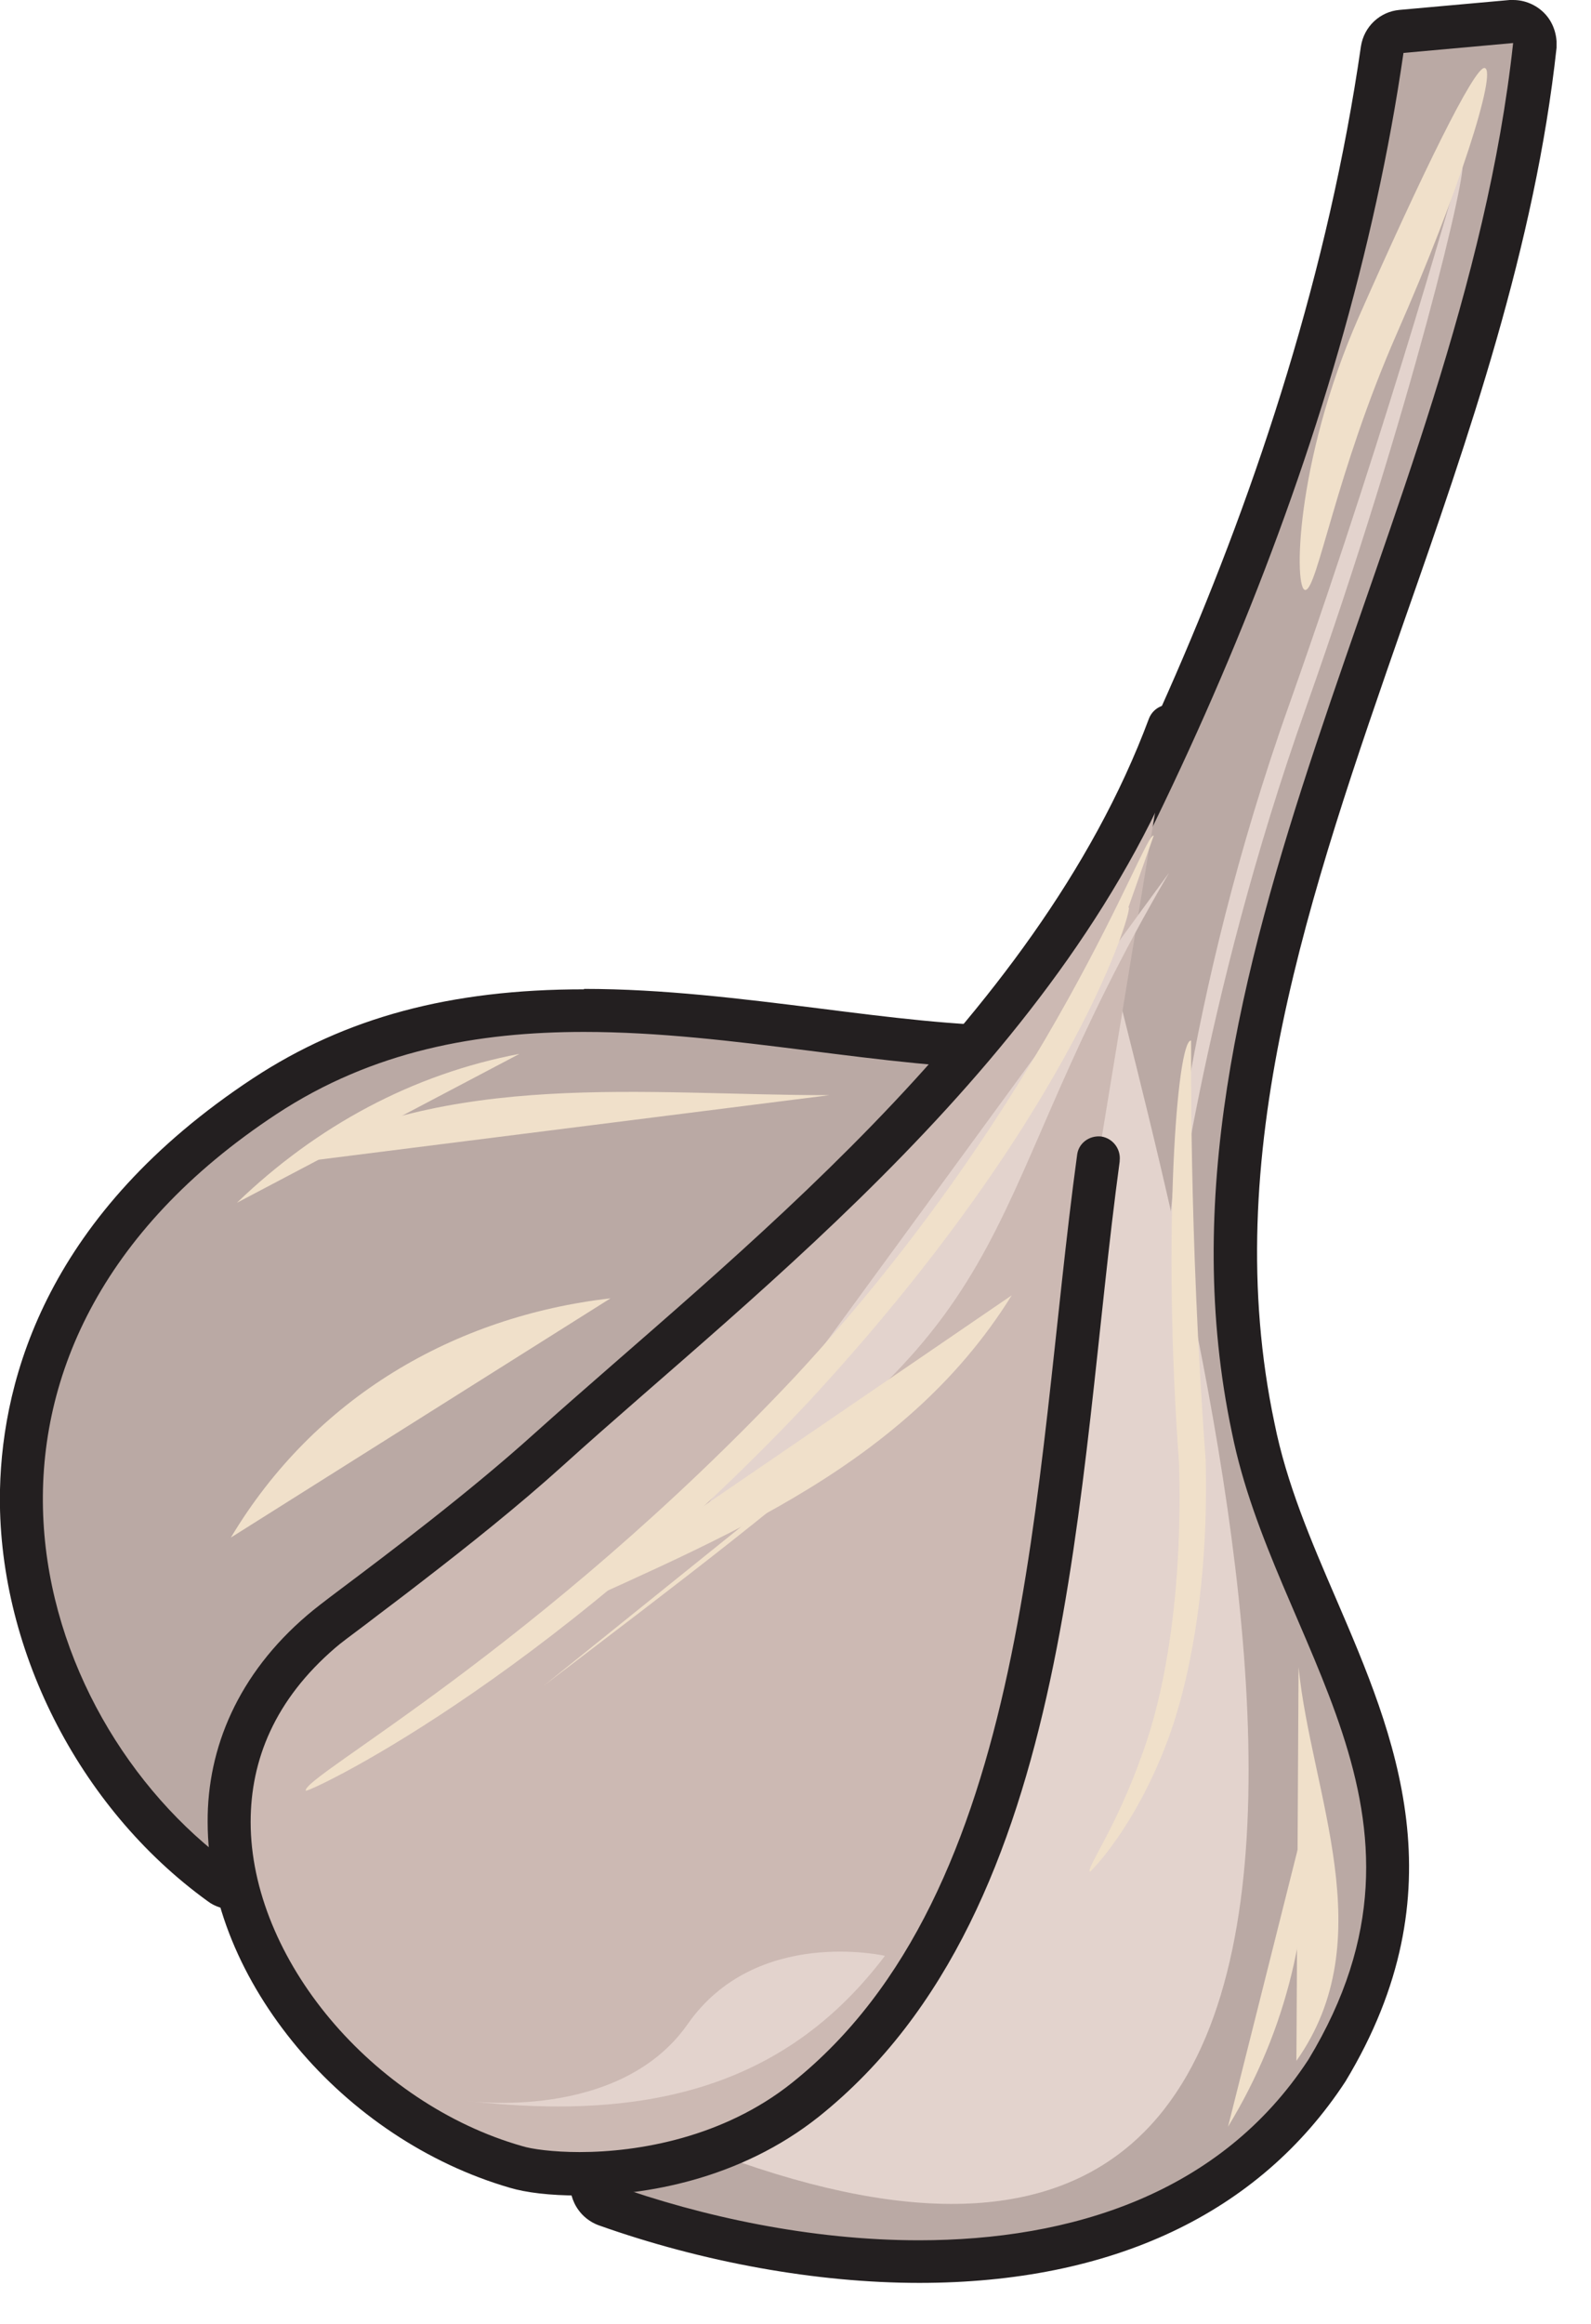 <svg width="37" height="54" viewBox="0 0 37 54" fill="none" xmlns="http://www.w3.org/2000/svg">
<g clip-path="url(#clip0_420_7828)">
<path d="M21.369 52.55C25.669 52.55 28.949 51.02 30.849 48.12C33.409 43.88 31.989 40.57 30.609 37.37C30.029 36.02 29.429 34.63 29.139 33.18C27.799 26.84 29.929 20.72 32.179 14.25C33.659 10 35.199 5.59 35.689 1.05C35.709 0.9 35.659 0.75 35.549 0.65C35.459 0.55 35.329 0.5 35.189 0.5L32.599 0.73C32.369 0.75 32.179 0.93 32.149 1.16C30.629 11.62 25.579 21.21 21.619 27.41L21.559 27.52L13.779 50.61C13.689 50.87 13.829 51.15 14.079 51.24C16.439 52.09 19.029 52.56 21.369 52.56" fill="#BAA9A4"/>
<path d="M35.189 1L32.639 1.23C31.309 10.42 27.099 19.76 22.039 27.68L14.249 50.77C16.319 51.51 18.859 52.06 21.369 52.06C24.909 52.06 28.389 50.98 30.429 47.86C33.909 42.11 29.639 38.22 28.649 33.29C26.369 22.49 33.969 12.21 35.189 1ZM35.189 0C35.459 0 35.719 0.11 35.909 0.3C36.119 0.51 36.219 0.81 36.199 1.11C35.699 5.71 34.159 10.14 32.659 14.42C30.429 20.82 28.329 26.87 29.639 33.07C29.919 34.47 30.479 35.78 31.079 37.17C32.439 40.33 33.979 43.92 31.289 48.37C29.279 51.44 25.859 53.05 21.379 53.05C18.989 53.05 16.339 52.57 13.919 51.71C13.409 51.52 13.139 50.96 13.309 50.45L21.099 27.36L21.199 27.14C25.129 20.98 30.149 11.46 31.649 1.08C31.719 0.62 32.089 0.27 32.549 0.23L35.109 0H35.189Z" fill="#231F20"/>
<path d="M5.409 43.86L5.659 43.79C5.659 43.79 10.569 41.03 16.279 38.43C22.219 35.72 25.179 25.35 25.299 24.91C25.359 24.73 25.299 24.53 25.159 24.41C25.069 24.32 24.949 24.28 24.819 24.28L24.649 24.31C24.389 24.33 24.049 24.34 23.709 24.34C22.209 24.34 20.629 24.14 18.959 23.93C17.199 23.71 15.389 23.48 13.579 23.48C10.579 23.48 8.229 24.11 6.159 25.47C1.579 28.48 0.559 32.1 0.499 34.61C0.419 38.08 2.229 41.67 5.119 43.76C5.209 43.82 5.309 43.86 5.409 43.86Z" fill="#BAA9A4"/>
<path d="M13.58 23.98C11.12 23.98 8.68 24.41 6.43 25.89C-1.85 31.34 0.6 39.87 5.41 43.36C5.41 43.36 10.28 40.62 16.07 37.98C21.87 35.34 24.82 24.78 24.82 24.78L24.76 24.8C24.42 24.83 24.07 24.84 23.71 24.84C20.57 24.84 17.05 23.98 13.58 23.98ZM13.58 22.98C15.42 22.98 17.25 23.21 19.02 23.43C20.68 23.64 22.25 23.84 23.71 23.84C24.01 23.84 24.29 23.84 24.56 23.82L24.82 23.79C25.07 23.79 25.31 23.88 25.5 24.05C25.78 24.3 25.89 24.69 25.79 25.06C25.66 25.51 22.63 36.1 16.49 38.9C10.8 41.5 5.95 44.22 5.9 44.24C5.75 44.33 5.58 44.37 5.41 44.37C5.21 44.37 5 44.31 4.83 44.18C1.81 42 -0.08 38.24 -0 34.61C0.06 31.98 1.13 28.19 5.88 25.06C8.04 23.64 10.48 22.99 13.58 22.99V22.98Z" fill="#231F20"/>
<path d="M12.909 48.12C10.209 39.72 23.829 30.84 25.919 22.76C28.409 32.68 35.059 57.85 15.459 49.57L12.909 48.12Z" fill="#E3D3CD"/>
<path d="M25.54 26.93C24.52 34.48 24.54 44.18 18.73 48.81C16.239 50.79 12.96 50.65 11.999 50.37C6.669 48.85 2.689 42.02 7.469 37.93C7.979 37.5 10.7 35.56 12.759 33.71C17.299 29.61 24.459 24.19 27.189 16.89L25.54 26.93Z" fill="#CCB9B3"/>
<path d="M26.039 26.99C25.529 30.74 25.279 35.06 24.419 39.06C23.559 43.05 22.079 46.76 19.039 49.19C17.199 50.65 14.999 51.02 13.479 51.02C12.779 51.02 12.229 50.95 11.859 50.84C9.929 50.28 8.179 49.09 6.909 47.57C5.639 46.05 4.829 44.21 4.829 42.34C4.819 40.62 5.539 38.9 7.149 37.53C7.299 37.4 7.559 37.2 7.919 36.93C8.999 36.12 10.899 34.69 12.419 33.32C16.999 29.21 24.069 23.81 26.719 16.7C26.819 16.44 27.109 16.31 27.359 16.41C27.619 16.51 27.749 16.8 27.659 17.05C24.849 24.53 17.599 29.98 13.089 34.06C12.049 35 10.839 35.96 9.839 36.73C9.339 37.12 8.879 37.46 8.529 37.73C8.169 38 7.899 38.2 7.799 38.29C6.389 39.5 5.829 40.9 5.829 42.34C5.829 43.91 6.529 45.55 7.679 46.92C8.829 48.29 10.419 49.38 12.139 49.87C12.359 49.94 12.859 50.01 13.479 50.01C14.849 50.01 16.829 49.67 18.419 48.4C21.179 46.2 22.599 42.74 23.439 38.84C24.279 34.94 24.529 30.65 25.049 26.84C25.079 26.57 25.329 26.38 25.609 26.41C25.879 26.45 26.069 26.7 26.039 26.97" fill="#231F20"/>
<path d="M27.189 20.28C22.559 28.18 24.25 30.47 15.979 35.61L27.189 20.28Z" fill="#E3D3CD"/>
<path d="M27.22 29.13C27.28 29.13 27.92 23.33 30.38 16.42C32.82 9.53 34.18 3.79 34 3.78C33.96 3.78 32.43 9.45 29.99 16.35C27.52 23.27 27.05 29.15 27.22 29.13Z" fill="#E3D3CD"/>
<path d="M21.199 32.29C18.469 34.78 15.619 36.9 12.649 39.17L21.199 32.29Z" fill="#F0E0CA"/>
<path d="M12.08 24.49C9.6 24.96 7.37 26.16 5.51 27.95L12.08 24.49Z" fill="#F0E0CA"/>
<path d="M7.11 41.61C7.05 41.72 12.59 39.17 18.79 32.59C25.09 25.79 26.41 20.91 26.24 21.09L26.83 19.42C26.62 19.28 24.5 25.52 18.48 32C12.52 38.33 7.05 41.27 7.11 41.61Z" fill="#F0E0CA"/>
<path d="M25.349 43.5C25.349 43.5 26.219 42.67 26.959 40.93C27.719 39.2 28.109 36.64 28.039 33.93C27.639 28.54 27.709 24.23 27.699 24.18C27.369 24.16 27.029 28.69 27.419 34C27.499 36.67 27.179 39.11 26.549 40.8C25.949 42.49 25.249 43.43 25.349 43.49" fill="#F0E0CA"/>
<path d="M14.199 30.17C10.569 30.59 7.319 32.47 5.369 35.73L14.199 30.17Z" fill="#F0E0CA"/>
<path d="M23.529 30.1C20.939 34.27 16.379 35.89 12.189 37.85L23.529 30.1Z" fill="#F0E0CA"/>
<path d="M19.289 25.45C14.999 25.45 10.429 24.84 6.529 27.06L19.289 25.45Z" fill="#F0E0CA"/>
<path d="M30.389 42.14C30.499 44.66 29.949 47.14 28.559 49.42L30.389 42.14Z" fill="#F0E0CA"/>
<path d="M15.99 47.04C17.58 44.76 20.58 45.45 20.58 45.45C18.33 48.42 15.18 49.32 10.85 48.82C10.85 48.82 14.39 49.32 15.99 47.04Z" fill="#E3D3CD"/>
<path d="M30.359 13.71C30.639 13.69 31.059 11 32.489 7.74C33.929 4.47 34.819 1.65 34.529 1.58C34.299 1.52 33.059 4.06 31.589 7.39C30.109 10.77 30.089 13.74 30.359 13.71Z" fill="#F0E0CA"/>
<path d="M30.149 47.89C32.159 45.05 30.489 41.67 30.199 38.74L30.149 47.89Z" fill="#F0E0CA"/>
</g>
<defs>
<clipPath id="clip0_420_7828">
<rect width="36.2" height="53.05" fill="white" transform="matrix(-1 0 0 1 36.199 0)"/>
</clipPath>
</defs>
</svg>
